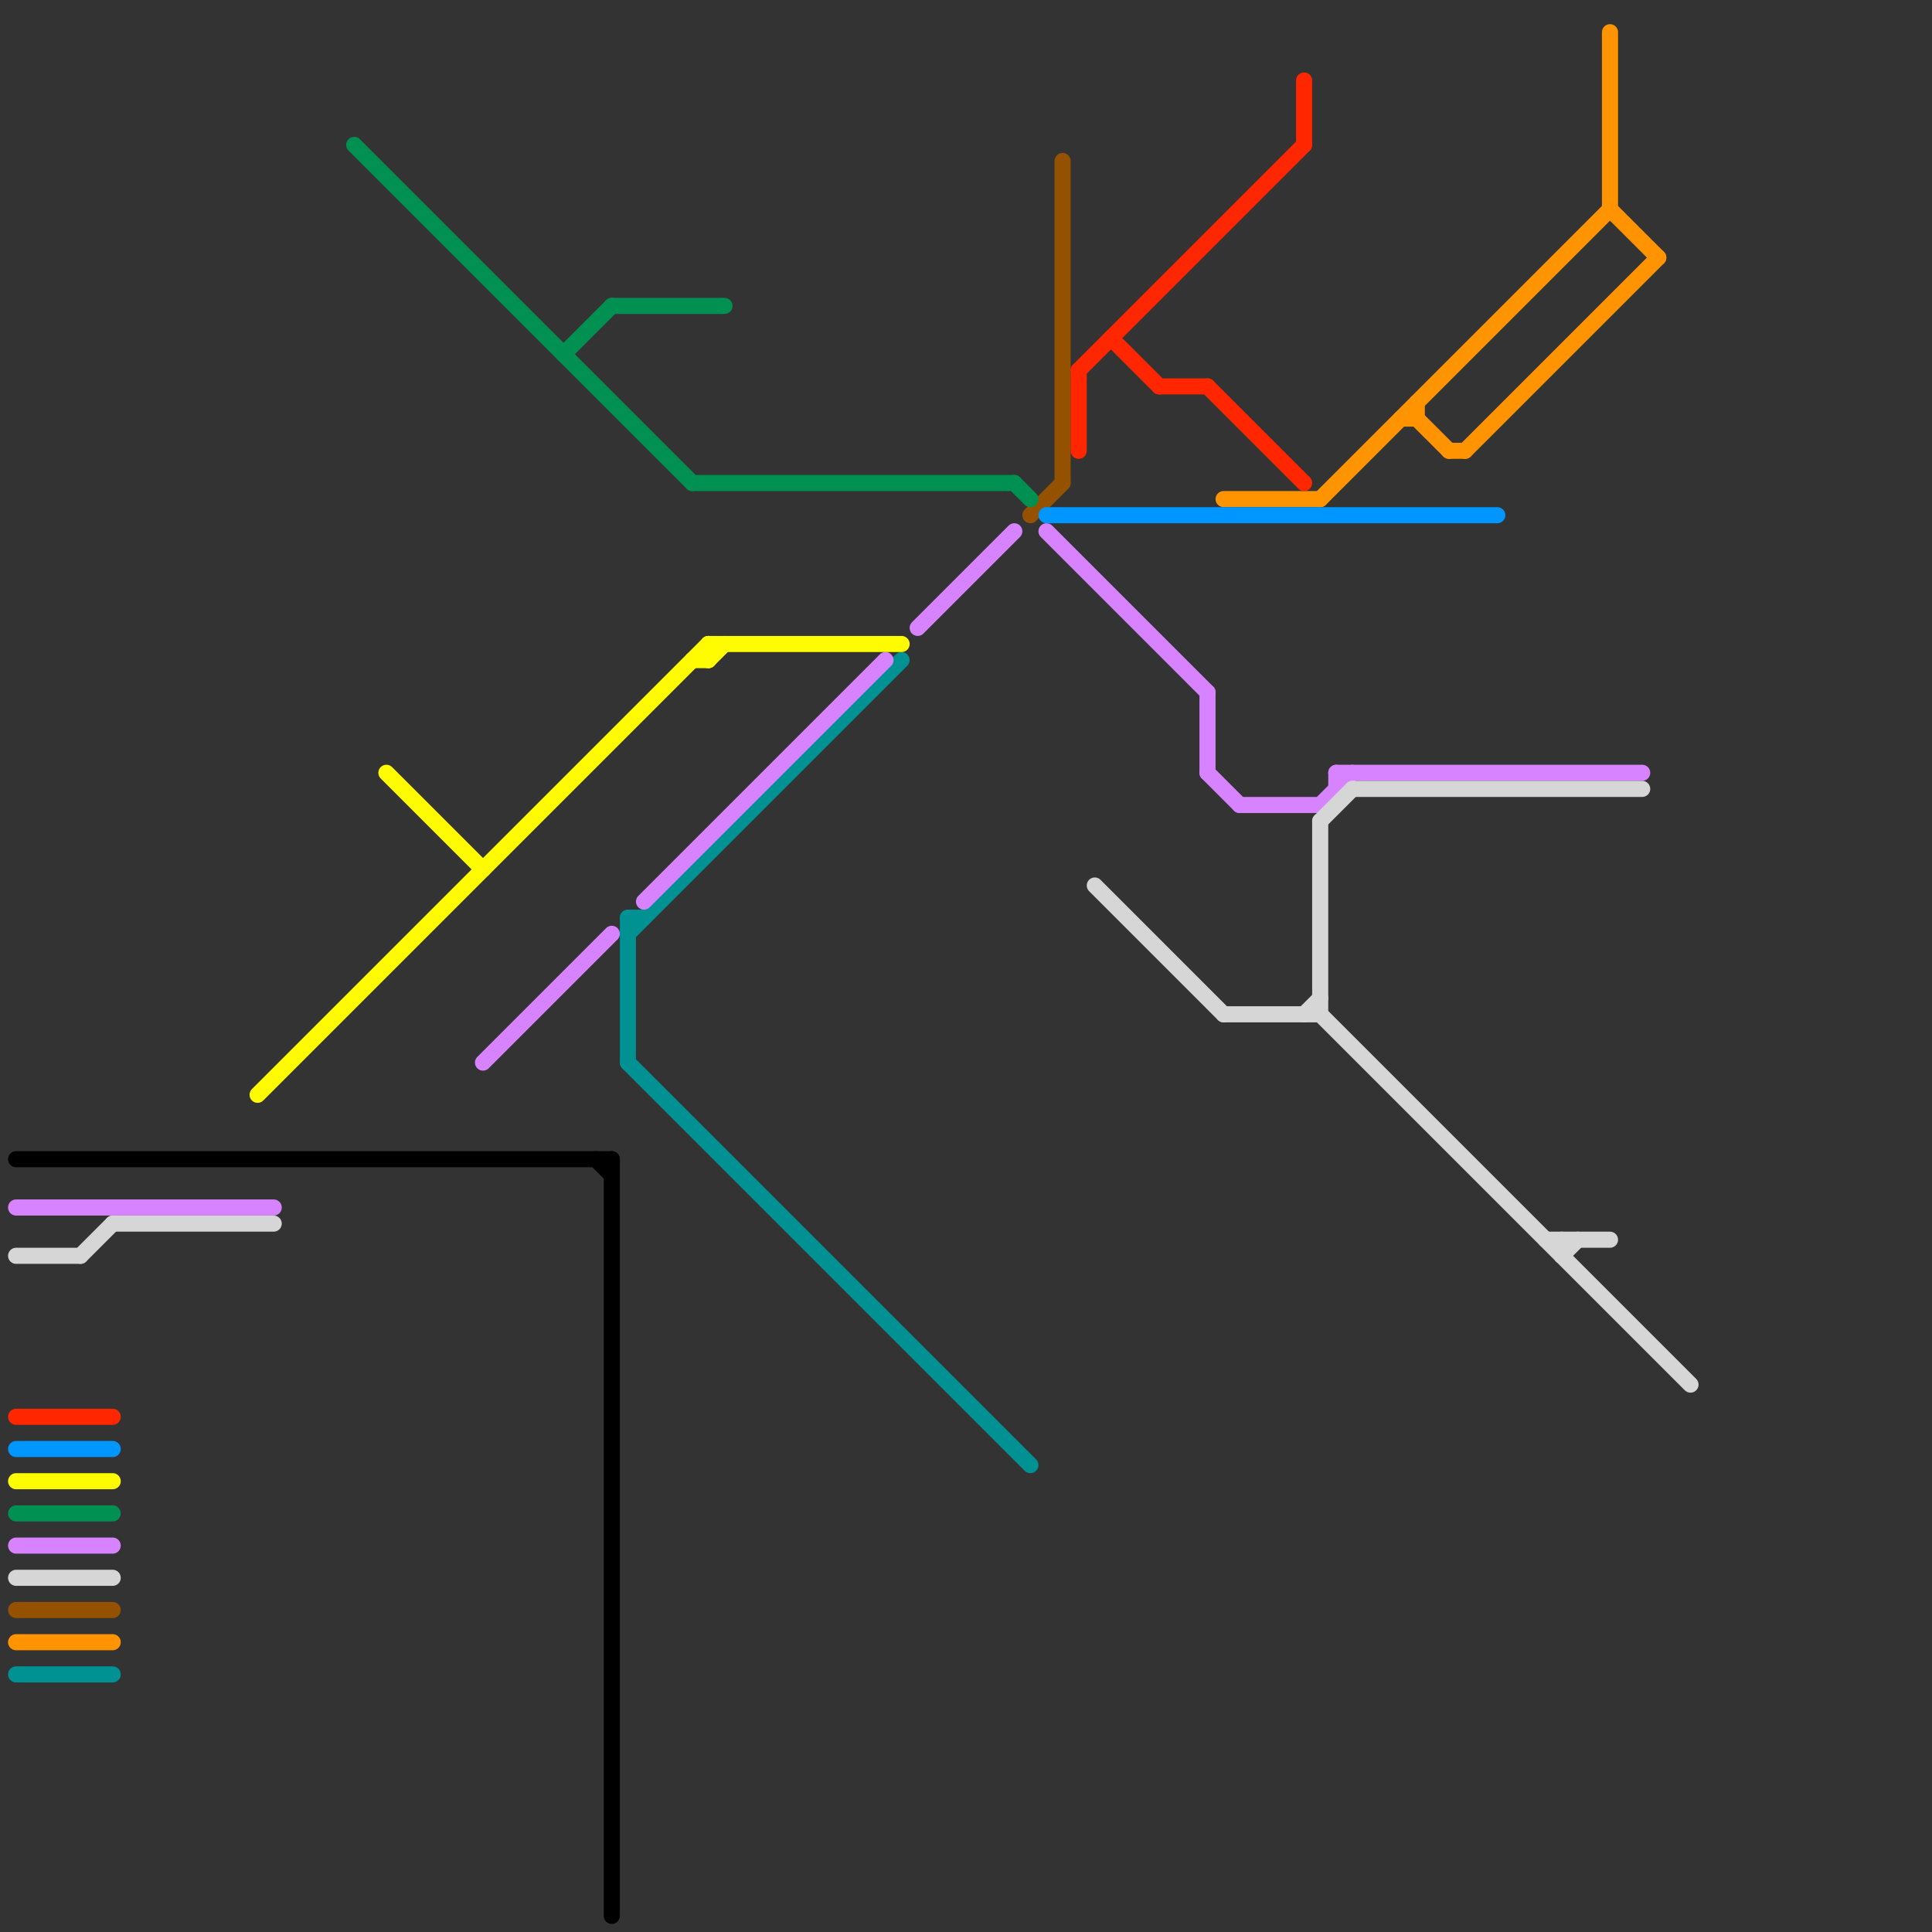 
<svg version="1.1" xmlns="http://www.w3.org/2000/svg" viewBox="0 0 120 120">
<rect x="0" y="0" width="120" height="120" fill="#333333" stroke="none"/>
<style>text { font: 1px Helvetica; font-weight: 600; white-space: pre; dominant-baseline: central; } line { stroke-width: 1; fill: none; stroke-linecap: round; stroke-linejoin: round; } .c0 { stroke: #945200 } .c1 { stroke: #ff9300 } .c2 { stroke: #009193 } .c3 { stroke: #000000 } .c4 { stroke: #d783ff } .c5 { stroke: #d6d6d6 } .c6 { stroke: #ff2600 } .c7 { stroke: #0096ff } .c8 { stroke: #fffb00 } .c9 { stroke: #009051 }</style><defs><g id="wm-xf"><circle r="1.2" fill="#000"/><circle r="0.9" fill="#fff"/><circle r="0.6" fill="#000"/><circle r="0.3" fill="#fff"/></g><g id="wm"><circle r="0.6" fill="#000"/><circle r="0.3" fill="#fff"/></g></defs><line class="c0" x1="64" y1="32" x2="66" y2="30"/><line class="c0" x1="66" y1="10" x2="66" y2="30"/><line class="c0" x1="1" y1="100" x2="7" y2="100"/><line class="c1" x1="100" y1="2" x2="100" y2="13"/><line class="c1" x1="82" y1="31" x2="100" y2="13"/><line class="c1" x1="87" y1="26" x2="88" y2="26"/><line class="c1" x1="91" y1="28" x2="103" y2="16"/><line class="c1" x1="88" y1="26" x2="90" y2="28"/><line class="c1" x1="1" y1="102" x2="7" y2="102"/><line class="c1" x1="90" y1="28" x2="91" y2="28"/><line class="c1" x1="100" y1="13" x2="103" y2="16"/><line class="c1" x1="76" y1="31" x2="82" y2="31"/><line class="c1" x1="88" y1="25" x2="88" y2="26"/><line class="c2" x1="1" y1="104" x2="7" y2="104"/><line class="c2" x1="39" y1="57" x2="40" y2="57"/><line class="c2" x1="39" y1="58" x2="56" y2="41"/><line class="c2" x1="39" y1="66" x2="64" y2="91"/><line class="c2" x1="39" y1="57" x2="39" y2="66"/><line class="c3" x1="38" y1="72" x2="38" y2="119"/><line class="c3" x1="1" y1="72" x2="38" y2="72"/><line class="c3" x1="37" y1="72" x2="38" y2="73"/><line class="c4" x1="1" y1="75" x2="17" y2="75"/><line class="c4" x1="82" y1="50" x2="84" y2="48"/><line class="c4" x1="57" y1="39" x2="63" y2="33"/><line class="c4" x1="65" y1="33" x2="75" y2="43"/><line class="c4" x1="1" y1="96" x2="7" y2="96"/><line class="c4" x1="75" y1="48" x2="77" y2="50"/><line class="c4" x1="77" y1="50" x2="82" y2="50"/><line class="c4" x1="30" y1="66" x2="38" y2="58"/><line class="c4" x1="83" y1="48" x2="102" y2="48"/><line class="c4" x1="75" y1="43" x2="75" y2="48"/><line class="c4" x1="40" y1="56" x2="55" y2="41"/><line class="c4" x1="83" y1="48" x2="83" y2="49"/><line class="c5" x1="97" y1="77" x2="97" y2="78"/><line class="c5" x1="1" y1="78" x2="5" y2="78"/><line class="c5" x1="7" y1="76" x2="17" y2="76"/><line class="c5" x1="84" y1="49" x2="102" y2="49"/><line class="c5" x1="82" y1="51" x2="82" y2="63"/><line class="c5" x1="97" y1="78" x2="98" y2="77"/><line class="c5" x1="81" y1="63" x2="82" y2="62"/><line class="c5" x1="1" y1="98" x2="7" y2="98"/><line class="c5" x1="68" y1="55" x2="76" y2="63"/><line class="c5" x1="82" y1="63" x2="105" y2="86"/><line class="c5" x1="96" y1="77" x2="100" y2="77"/><line class="c5" x1="82" y1="51" x2="84" y2="49"/><line class="c5" x1="5" y1="78" x2="7" y2="76"/><line class="c5" x1="76" y1="63" x2="82" y2="63"/><line class="c6" x1="1" y1="88" x2="7" y2="88"/><line class="c6" x1="67" y1="23" x2="67" y2="28"/><line class="c6" x1="81" y1="5" x2="81" y2="9"/><line class="c6" x1="72" y1="24" x2="75" y2="24"/><line class="c6" x1="69" y1="21" x2="72" y2="24"/><line class="c6" x1="75" y1="24" x2="81" y2="30"/><line class="c6" x1="67" y1="23" x2="81" y2="9"/><line class="c7" x1="1" y1="90" x2="7" y2="90"/><line class="c7" x1="65" y1="32" x2="93" y2="32"/><line class="c8" x1="44" y1="40" x2="56" y2="40"/><line class="c8" x1="43" y1="41" x2="44" y2="41"/><line class="c8" x1="1" y1="92" x2="7" y2="92"/><line class="c8" x1="16" y1="68" x2="44" y2="40"/><line class="c8" x1="44" y1="41" x2="45" y2="40"/><line class="c8" x1="44" y1="40" x2="44" y2="41"/><line class="c8" x1="24" y1="48" x2="30" y2="54"/><line class="c9" x1="35" y1="22" x2="38" y2="19"/><line class="c9" x1="43" y1="30" x2="63" y2="30"/><line class="c9" x1="22" y1="9" x2="43" y2="30"/><line class="c9" x1="1" y1="94" x2="7" y2="94"/><line class="c9" x1="38" y1="19" x2="45" y2="19"/><line class="c9" x1="63" y1="30" x2="64" y2="31"/>
</svg>
